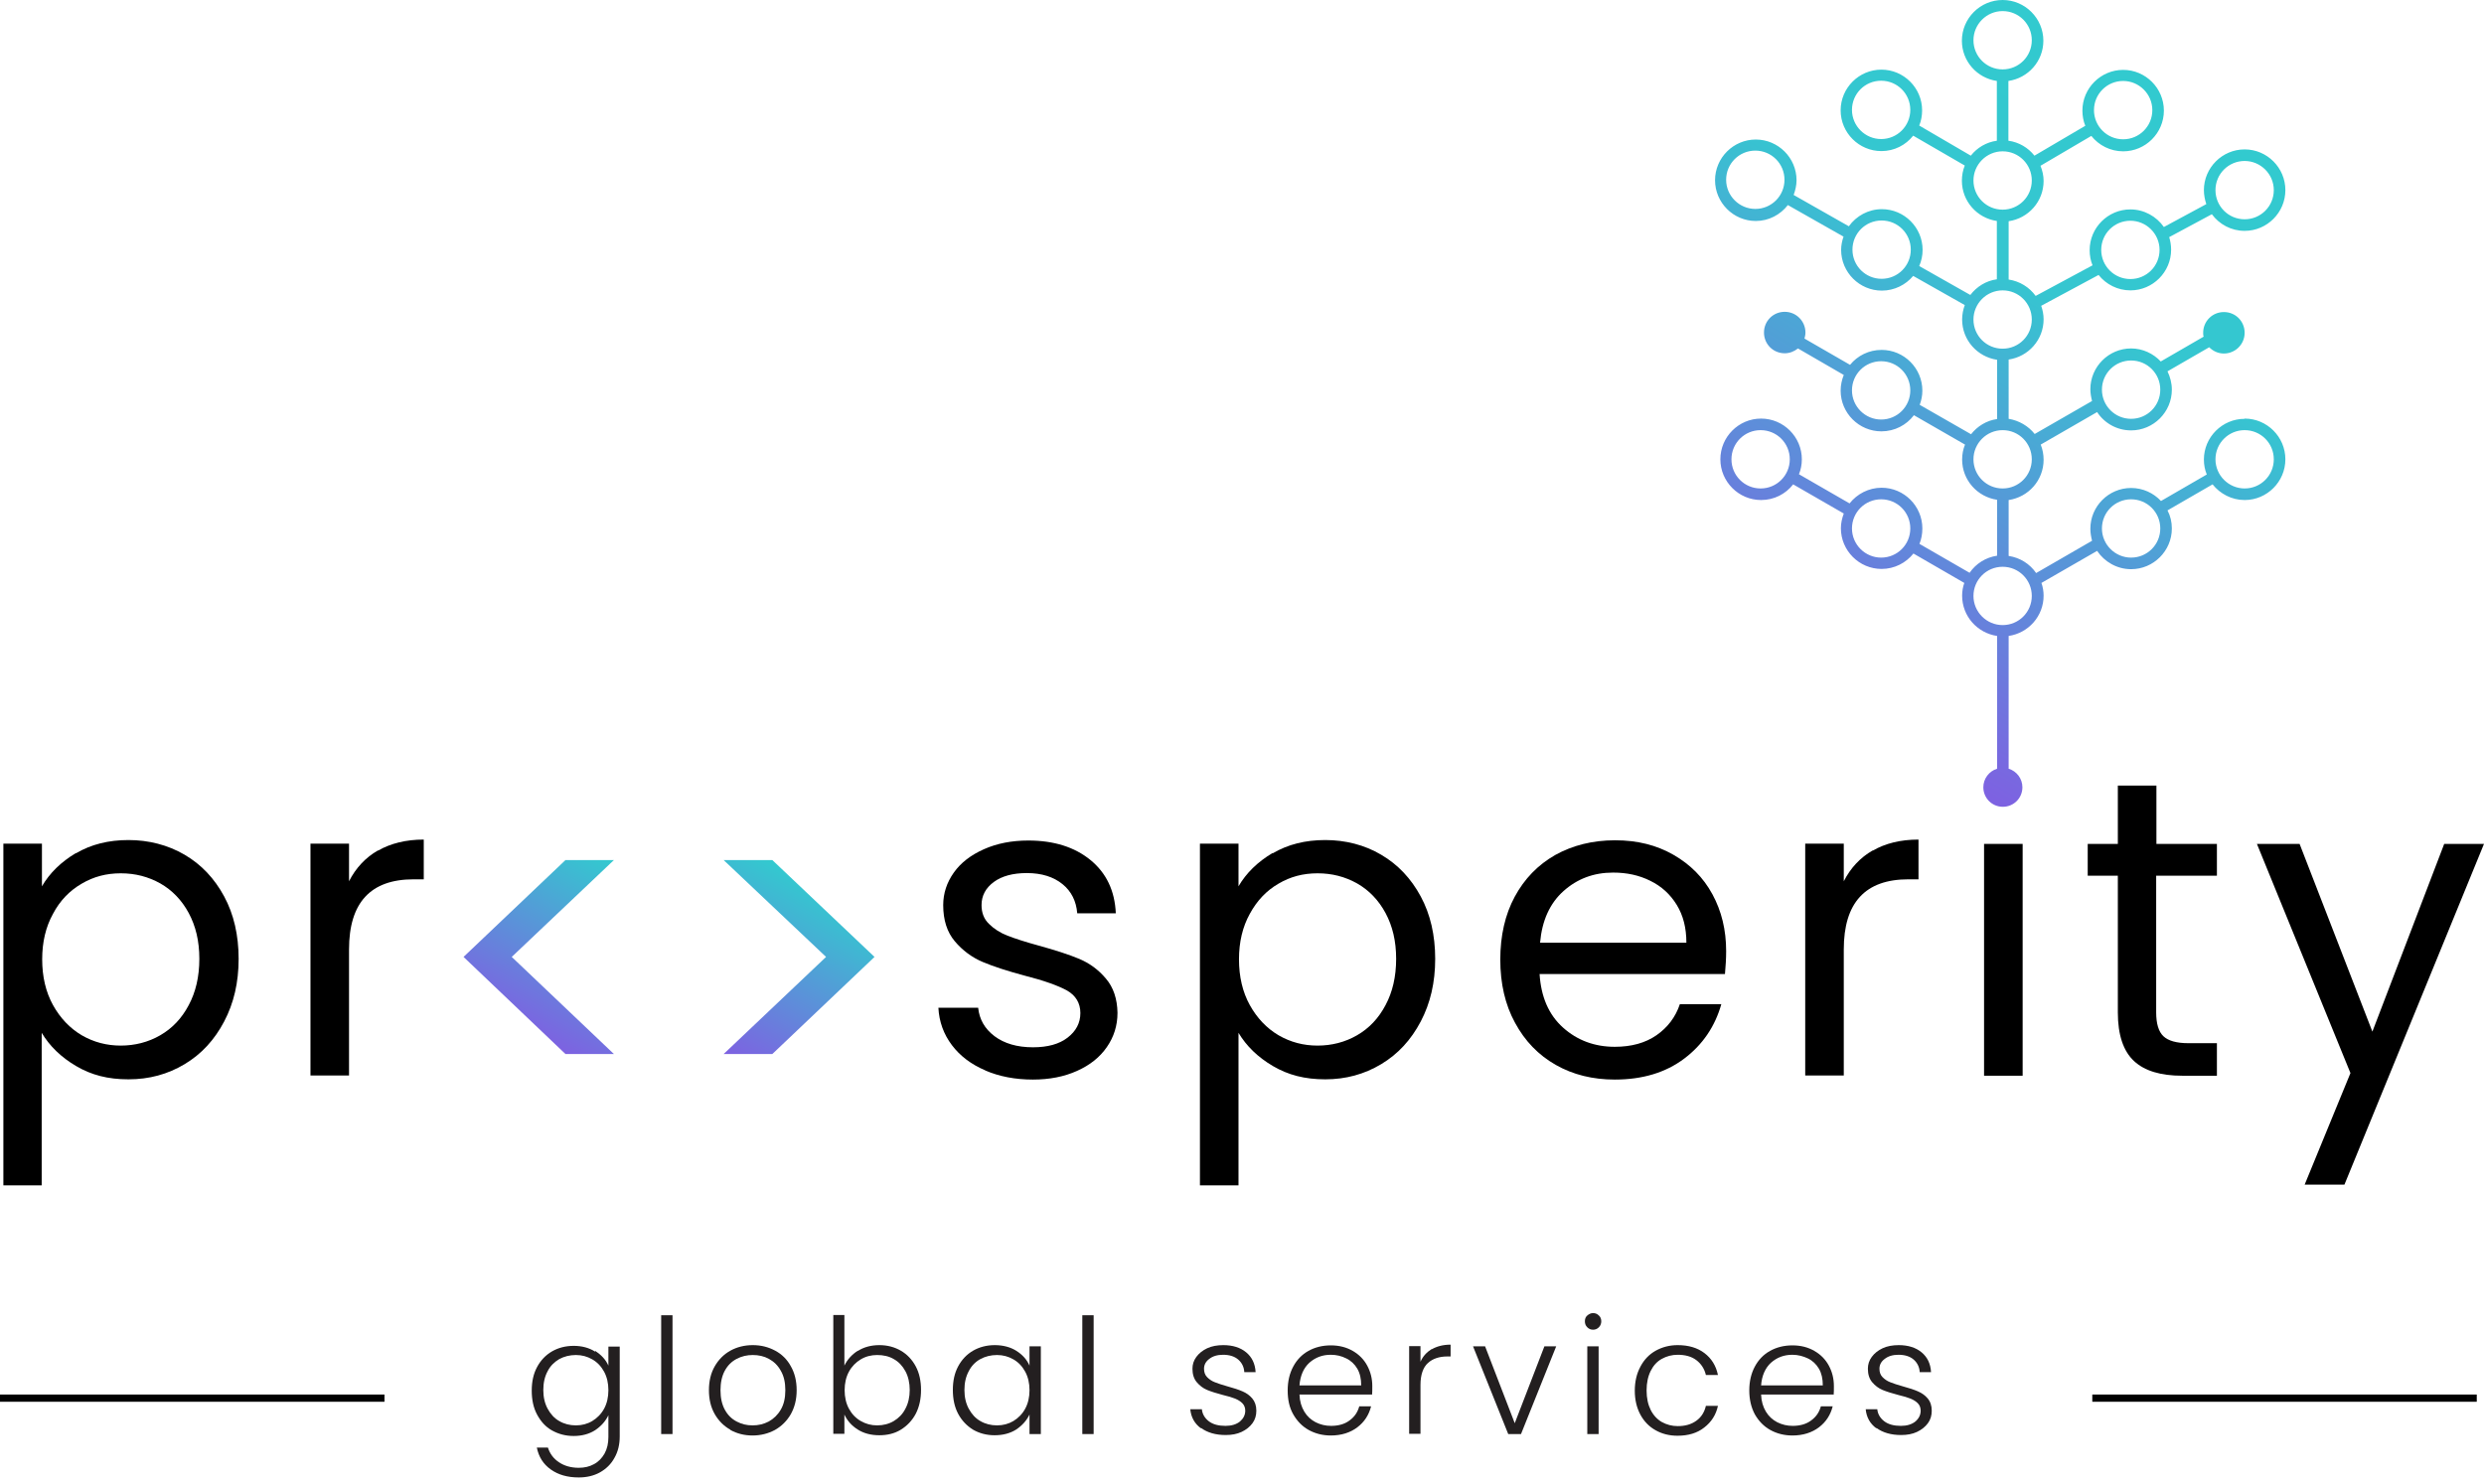 <svg xmlns="http://www.w3.org/2000/svg" width="164" height="98" viewBox="0 0 164 98" fill="none"><path d="M39.293 89.217C39.691 89.472 39.993 89.79 40.168 90.188V88.931H40.916V94.867C40.916 95.392 40.805 95.87 40.566 96.283C40.343 96.697 40.009 97.015 39.611 97.238C39.213 97.461 38.736 97.573 38.211 97.573C37.463 97.573 36.858 97.397 36.365 97.047C35.871 96.697 35.569 96.22 35.442 95.599H36.174C36.301 95.997 36.54 96.331 36.906 96.57C37.256 96.809 37.702 96.936 38.211 96.936C38.593 96.936 38.927 96.856 39.213 96.697C39.516 96.538 39.739 96.299 39.914 95.997C40.089 95.679 40.168 95.313 40.168 94.899V93.466C39.977 93.864 39.691 94.183 39.293 94.453C38.895 94.708 38.418 94.835 37.877 94.835C37.336 94.835 36.874 94.708 36.444 94.469C36.015 94.23 35.696 93.864 35.458 93.419C35.219 92.973 35.107 92.448 35.107 91.843C35.107 91.238 35.219 90.729 35.458 90.284C35.696 89.838 36.031 89.488 36.444 89.249C36.858 89.01 37.336 88.883 37.877 88.883C38.418 88.883 38.895 89.01 39.293 89.265V89.217ZM39.882 90.586C39.691 90.236 39.436 89.965 39.102 89.774C38.768 89.583 38.418 89.488 38.02 89.488C37.622 89.488 37.24 89.583 36.922 89.758C36.603 89.949 36.333 90.204 36.158 90.554C35.967 90.904 35.871 91.318 35.871 91.796C35.871 92.273 35.967 92.687 36.158 93.037C36.349 93.387 36.603 93.673 36.922 93.848C37.24 94.039 37.622 94.135 38.02 94.135C38.418 94.135 38.784 94.039 39.102 93.848C39.42 93.657 39.691 93.387 39.882 93.037C40.073 92.687 40.168 92.273 40.168 91.811C40.168 91.35 40.073 90.936 39.882 90.586Z" fill="#231F20"></path><path d="M44.401 86.862V94.708H43.653V86.862H44.401Z" fill="#231F20"></path><path d="M48.221 94.421C47.791 94.183 47.441 93.832 47.187 93.387C46.932 92.941 46.805 92.416 46.805 91.811C46.805 91.207 46.932 90.681 47.187 90.236C47.441 89.79 47.791 89.44 48.221 89.201C48.651 88.963 49.144 88.835 49.701 88.835C50.258 88.835 50.736 88.963 51.181 89.201C51.627 89.44 51.977 89.79 52.216 90.236C52.47 90.681 52.598 91.207 52.598 91.811C52.598 92.416 52.47 92.925 52.216 93.387C51.961 93.832 51.611 94.183 51.165 94.437C50.72 94.676 50.226 94.803 49.685 94.803C49.144 94.803 48.651 94.676 48.221 94.437V94.421ZM50.752 93.88C51.07 93.705 51.34 93.451 51.547 93.1C51.754 92.75 51.85 92.321 51.85 91.811C51.85 91.302 51.754 90.872 51.547 90.522C51.356 90.172 51.086 89.918 50.767 89.743C50.449 89.567 50.083 89.488 49.701 89.488C49.319 89.488 48.969 89.567 48.635 89.743C48.301 89.918 48.046 90.172 47.855 90.522C47.664 90.872 47.569 91.302 47.569 91.811C47.569 92.321 47.664 92.75 47.855 93.1C48.046 93.451 48.301 93.705 48.635 93.88C48.969 94.055 49.303 94.135 49.685 94.135C50.067 94.135 50.417 94.055 50.752 93.88Z" fill="#231F20"></path><path d="M56.64 89.217C57.038 88.963 57.515 88.835 58.056 88.835C58.597 88.835 59.059 88.963 59.473 89.201C59.886 89.44 60.221 89.79 60.459 90.236C60.698 90.681 60.809 91.207 60.809 91.795C60.809 92.384 60.698 92.909 60.459 93.371C60.221 93.817 59.886 94.167 59.473 94.421C59.059 94.676 58.581 94.787 58.056 94.787C57.499 94.787 57.022 94.66 56.624 94.405C56.226 94.151 55.94 93.832 55.749 93.419V94.692H55.017V86.846H55.749V90.188C55.94 89.79 56.242 89.456 56.64 89.201V89.217ZM59.775 90.554C59.584 90.204 59.33 89.933 59.011 89.758C58.693 89.567 58.311 89.488 57.913 89.488C57.515 89.488 57.149 89.583 56.831 89.774C56.513 89.965 56.242 90.236 56.051 90.586C55.86 90.936 55.765 91.35 55.765 91.811C55.765 92.273 55.86 92.687 56.051 93.037C56.242 93.387 56.497 93.657 56.831 93.848C57.165 94.039 57.515 94.135 57.913 94.135C58.311 94.135 58.693 94.039 59.011 93.848C59.33 93.657 59.6 93.387 59.775 93.037C59.966 92.687 60.062 92.257 60.062 91.795C60.062 91.334 59.966 90.904 59.775 90.554Z" fill="#231F20"></path><path d="M63.26 90.236C63.499 89.79 63.833 89.44 64.247 89.201C64.661 88.963 65.138 88.835 65.679 88.835C66.22 88.835 66.714 88.963 67.112 89.217C67.51 89.472 67.796 89.79 67.971 90.188V88.915H68.719V94.708H67.971V93.419C67.78 93.817 67.494 94.135 67.096 94.406C66.698 94.66 66.22 94.787 65.663 94.787C65.138 94.787 64.661 94.66 64.247 94.421C63.833 94.167 63.499 93.817 63.26 93.371C63.022 92.925 62.91 92.4 62.91 91.796C62.91 91.191 63.022 90.681 63.26 90.236ZM67.684 90.586C67.494 90.236 67.239 89.965 66.905 89.774C66.57 89.583 66.22 89.488 65.823 89.488C65.425 89.488 65.043 89.583 64.724 89.758C64.406 89.933 64.136 90.204 63.961 90.554C63.77 90.904 63.674 91.318 63.674 91.796C63.674 92.273 63.77 92.687 63.961 93.037C64.151 93.387 64.406 93.673 64.724 93.849C65.043 94.039 65.425 94.135 65.823 94.135C66.22 94.135 66.586 94.039 66.905 93.849C67.223 93.657 67.494 93.387 67.684 93.037C67.876 92.687 67.971 92.273 67.971 91.811C67.971 91.35 67.876 90.936 67.684 90.586Z" fill="#231F20"></path><path d="M72.205 86.862V94.708H71.457V86.862H72.205Z" fill="#231F20"></path><path d="M79.286 94.326C78.872 94.023 78.634 93.594 78.586 93.069H79.35C79.382 93.387 79.541 93.657 79.811 93.864C80.082 94.071 80.448 94.167 80.909 94.167C81.307 94.167 81.626 94.071 81.864 93.88C82.087 93.689 82.215 93.451 82.215 93.164C82.215 92.973 82.151 92.798 82.023 92.671C81.896 92.543 81.737 92.448 81.546 92.368C81.355 92.289 81.085 92.209 80.75 92.13C80.321 92.018 79.971 91.907 79.7 91.796C79.429 91.684 79.207 91.509 79.016 91.286C78.825 91.063 78.729 90.761 78.729 90.395C78.729 90.109 78.809 89.854 78.984 89.615C79.159 89.376 79.398 89.186 79.7 89.042C80.002 88.899 80.368 88.835 80.766 88.835C81.387 88.835 81.896 88.995 82.278 89.313C82.66 89.631 82.867 90.061 82.899 90.618H82.151C82.135 90.284 81.992 89.997 81.753 89.79C81.514 89.583 81.18 89.472 80.75 89.472C80.368 89.472 80.066 89.567 79.843 89.743C79.605 89.918 79.493 90.14 79.493 90.395C79.493 90.618 79.557 90.809 79.7 90.952C79.843 91.095 80.002 91.207 80.209 91.286C80.416 91.366 80.687 91.461 81.037 91.557C81.451 91.668 81.785 91.78 82.039 91.891C82.294 92.002 82.501 92.146 82.676 92.353C82.851 92.559 82.947 92.83 82.947 93.164C82.947 93.482 82.867 93.753 82.692 93.992C82.517 94.23 82.278 94.421 81.976 94.565C81.673 94.708 81.323 94.772 80.925 94.772C80.257 94.772 79.716 94.612 79.302 94.31L79.286 94.326Z" fill="#231F20"></path><path d="M90.602 92.098H85.795C85.811 92.543 85.923 92.909 86.114 93.228C86.305 93.546 86.559 93.769 86.862 93.928C87.18 94.087 87.514 94.167 87.88 94.167C88.358 94.167 88.772 94.055 89.09 93.817C89.424 93.578 89.631 93.275 89.742 92.878H90.522C90.379 93.451 90.076 93.912 89.615 94.262C89.153 94.612 88.565 94.803 87.864 94.803C87.323 94.803 86.83 94.676 86.4 94.437C85.971 94.198 85.636 93.848 85.382 93.403C85.127 92.957 85.016 92.432 85.016 91.827C85.016 91.222 85.143 90.697 85.382 90.252C85.62 89.806 85.955 89.456 86.384 89.217C86.814 88.978 87.307 88.851 87.864 88.851C88.421 88.851 88.899 88.978 89.313 89.217C89.726 89.456 90.045 89.774 90.267 90.188C90.49 90.602 90.602 91.047 90.602 91.541C90.602 91.795 90.602 91.986 90.586 92.13L90.602 92.098ZM89.615 90.395C89.44 90.093 89.185 89.854 88.883 89.711C88.565 89.552 88.23 89.472 87.864 89.472C87.307 89.472 86.846 89.647 86.448 89.997C86.066 90.347 85.843 90.856 85.795 91.493H89.87C89.87 91.063 89.79 90.697 89.615 90.395Z" fill="#231F20"></path><path d="M94.532 89.106C94.866 88.915 95.28 88.803 95.773 88.803V89.583H95.567C95.025 89.583 94.596 89.727 94.278 90.013C93.959 90.299 93.784 90.793 93.784 91.461V94.692H93.036V88.899H93.784V89.933C93.943 89.567 94.198 89.297 94.532 89.09V89.106Z" fill="#231F20"></path><path d="M100.007 93.992L101.965 88.915H102.744L100.421 94.708H99.577L97.254 88.915H98.05L100.007 93.992Z" fill="#231F20"></path><path d="M104.797 87.658C104.685 87.546 104.638 87.419 104.638 87.26C104.638 87.101 104.685 86.973 104.797 86.878C104.908 86.782 105.036 86.719 105.179 86.719C105.322 86.719 105.449 86.766 105.561 86.878C105.672 86.973 105.72 87.117 105.72 87.26C105.72 87.403 105.672 87.546 105.561 87.658C105.449 87.769 105.322 87.817 105.179 87.817C105.036 87.817 104.908 87.769 104.797 87.658ZM105.545 88.915V94.708H104.797V88.915H105.545Z" fill="#231F20"></path><path d="M108.315 90.236C108.553 89.79 108.887 89.44 109.317 89.201C109.747 88.963 110.224 88.835 110.765 88.835C111.482 88.835 112.07 89.01 112.532 89.361C112.993 89.711 113.296 90.188 113.423 90.809H112.627C112.532 90.395 112.309 90.061 111.991 89.822C111.673 89.583 111.259 89.472 110.765 89.472C110.383 89.472 110.033 89.567 109.715 89.743C109.397 89.918 109.158 90.188 108.983 90.538C108.808 90.888 108.712 91.318 108.712 91.827C108.712 92.337 108.808 92.766 108.983 93.116C109.158 93.466 109.413 93.737 109.715 93.912C110.033 94.087 110.383 94.183 110.765 94.183C111.259 94.183 111.657 94.071 111.991 93.832C112.325 93.594 112.532 93.26 112.627 92.846H113.423C113.296 93.435 112.993 93.912 112.516 94.278C112.054 94.644 111.466 94.819 110.749 94.819C110.208 94.819 109.715 94.692 109.301 94.453C108.872 94.215 108.537 93.864 108.299 93.419C108.06 92.973 107.933 92.448 107.933 91.843C107.933 91.239 108.06 90.713 108.299 90.268L108.315 90.236Z" fill="#231F20"></path><path d="M121.078 92.098H116.272C116.288 92.543 116.399 92.909 116.59 93.228C116.781 93.546 117.036 93.769 117.338 93.928C117.657 94.087 117.991 94.167 118.357 94.167C118.834 94.167 119.248 94.055 119.566 93.817C119.901 93.578 120.107 93.275 120.219 92.878H120.999C120.855 93.451 120.553 93.912 120.092 94.262C119.63 94.612 119.041 94.803 118.341 94.803C117.8 94.803 117.306 94.676 116.877 94.437C116.447 94.198 116.113 93.848 115.858 93.403C115.62 92.957 115.492 92.432 115.492 91.827C115.492 91.222 115.62 90.697 115.858 90.252C116.097 89.806 116.431 89.456 116.861 89.217C117.291 88.978 117.784 88.851 118.341 88.851C118.898 88.851 119.375 88.978 119.789 89.217C120.203 89.456 120.521 89.774 120.744 90.188C120.967 90.602 121.078 91.047 121.078 91.541C121.078 91.795 121.078 91.986 121.062 92.13L121.078 92.098ZM120.092 90.395C119.916 90.093 119.662 89.854 119.359 89.711C119.057 89.567 118.707 89.472 118.341 89.472C117.784 89.472 117.322 89.647 116.925 89.997C116.543 90.347 116.32 90.856 116.272 91.493H120.346C120.346 91.063 120.267 90.697 120.092 90.395Z" fill="#231F20"></path><path d="M123.879 94.326C123.465 94.023 123.226 93.594 123.179 93.069H123.943C123.974 93.387 124.134 93.657 124.404 93.864C124.675 94.071 125.041 94.167 125.502 94.167C125.9 94.167 126.218 94.071 126.457 93.88C126.68 93.689 126.807 93.451 126.807 93.164C126.807 92.973 126.744 92.798 126.616 92.671C126.489 92.543 126.33 92.448 126.139 92.368C125.948 92.289 125.677 92.209 125.343 92.13C124.913 92.018 124.563 91.907 124.293 91.796C124.022 91.684 123.799 91.509 123.608 91.286C123.417 91.063 123.322 90.761 123.322 90.395C123.322 90.109 123.402 89.854 123.577 89.615C123.752 89.376 123.99 89.186 124.293 89.042C124.595 88.899 124.961 88.835 125.359 88.835C125.98 88.835 126.489 88.995 126.871 89.313C127.253 89.631 127.46 90.061 127.492 90.618H126.744C126.728 90.284 126.584 89.997 126.346 89.79C126.107 89.583 125.773 89.472 125.343 89.472C124.961 89.472 124.659 89.567 124.436 89.743C124.197 89.918 124.086 90.14 124.086 90.395C124.086 90.618 124.149 90.809 124.293 90.952C124.436 91.095 124.595 91.207 124.802 91.286C125.009 91.366 125.279 91.461 125.63 91.557C126.043 91.668 126.378 91.78 126.632 91.891C126.887 92.002 127.094 92.146 127.269 92.353C127.444 92.559 127.539 92.83 127.539 93.164C127.539 93.482 127.46 93.753 127.285 93.992C127.11 94.23 126.871 94.421 126.569 94.565C126.266 94.708 125.916 94.772 125.518 94.772C124.85 94.772 124.309 94.612 123.895 94.31L123.879 94.326Z" fill="#231F20"></path><path d="M25.384 92.098H0V92.575H25.384V92.098Z" fill="black"></path><path d="M163.522 92.098H138.139V92.575H163.522V92.098Z" fill="black"></path><path d="M5.013 56.354C6.016 55.765 7.161 55.478 8.482 55.478C9.803 55.478 11.076 55.797 12.19 56.449C13.305 57.102 14.164 58.025 14.8 59.202C15.437 60.38 15.755 61.765 15.755 63.324C15.755 64.884 15.437 66.252 14.8 67.462C14.164 68.671 13.305 69.611 12.19 70.279C11.076 70.947 9.851 71.281 8.482 71.281C7.114 71.281 6.031 70.995 5.029 70.406C4.026 69.817 3.278 69.085 2.753 68.21V78.284H0.223V55.717H2.769V58.534C3.278 57.659 4.026 56.926 5.013 56.338V56.354ZM12.461 60.3C11.999 59.441 11.363 58.788 10.583 58.343C9.787 57.897 8.928 57.675 7.973 57.675C7.018 57.675 6.175 57.897 5.395 58.359C4.599 58.82 3.963 59.473 3.501 60.348C3.024 61.208 2.785 62.21 2.785 63.356C2.785 64.502 3.024 65.52 3.501 66.38C3.978 67.239 4.615 67.908 5.395 68.369C6.191 68.831 7.05 69.053 7.973 69.053C8.896 69.053 9.787 68.831 10.583 68.369C11.379 67.908 11.999 67.255 12.461 66.38C12.922 65.52 13.161 64.502 13.161 63.324C13.161 62.147 12.922 61.16 12.461 60.3Z" fill="black"></path><path d="M24.954 56.179C25.782 55.701 26.8 55.447 27.978 55.447V58.072H27.309C24.461 58.072 23.044 59.616 23.044 62.704V71.027H20.498V55.717H23.044V58.2C23.49 57.324 24.127 56.64 24.954 56.163V56.179Z" fill="black"></path><path d="M37.335 56.799L30.604 63.197L37.335 69.611H40.534L33.786 63.197L40.534 56.799H37.335Z" fill="url(#paint0_linear_57_2)"></path><path d="M50.99 56.799H47.775L54.539 63.197L47.775 69.611H50.99L57.738 63.197L50.99 56.799Z" fill="url(#paint1_linear_57_2)"></path><path d="M65.058 70.693C64.12 70.295 63.387 69.738 62.846 69.022C62.305 68.305 62.003 67.478 61.955 66.555H64.581C64.661 67.319 65.011 67.939 65.663 68.433C66.3 68.91 67.143 69.165 68.194 69.165C69.164 69.165 69.928 68.958 70.485 68.528C71.042 68.099 71.329 67.558 71.329 66.905C71.329 66.252 71.026 65.743 70.438 65.409C69.849 65.091 68.926 64.757 67.668 64.438C66.538 64.136 65.6 63.834 64.883 63.531C64.167 63.229 63.547 62.767 63.037 62.162C62.528 61.558 62.273 60.762 62.273 59.775C62.273 58.995 62.512 58.279 62.974 57.627C63.435 56.974 64.103 56.465 64.963 56.083C65.822 55.701 66.793 55.51 67.891 55.51C69.578 55.51 70.947 55.94 71.997 56.799C73.048 57.659 73.605 58.836 73.668 60.316H71.122C71.058 59.521 70.74 58.868 70.151 58.391C69.562 57.913 68.782 57.659 67.796 57.659C66.889 57.659 66.156 57.85 65.615 58.247C65.074 58.645 64.804 59.155 64.804 59.775C64.804 60.285 64.963 60.698 65.297 61.017C65.615 61.335 66.029 61.605 66.523 61.796C67.016 61.987 67.7 62.21 68.576 62.449C69.674 62.751 70.565 63.038 71.249 63.324C71.933 63.611 72.522 64.04 73.016 64.629C73.509 65.202 73.764 65.966 73.78 66.889C73.78 67.733 73.541 68.481 73.079 69.149C72.618 69.817 71.965 70.343 71.106 70.725C70.263 71.106 69.292 71.297 68.194 71.297C67.016 71.297 65.966 71.091 65.043 70.693H65.058Z" fill="black"></path><path d="M84.029 56.354C85.031 55.765 86.177 55.478 87.498 55.478C88.819 55.478 90.092 55.797 91.19 56.449C92.305 57.102 93.164 58.025 93.8 59.202C94.437 60.38 94.755 61.765 94.755 63.324C94.755 64.884 94.437 66.252 93.8 67.462C93.164 68.671 92.305 69.611 91.19 70.279C90.076 70.947 88.851 71.281 87.498 71.281C86.145 71.281 85.047 70.995 84.045 70.406C83.042 69.817 82.294 69.085 81.769 68.21V78.284H79.223V55.717H81.769V58.534C82.278 57.659 83.026 56.926 84.013 56.338L84.029 56.354ZM91.477 60.3C91.015 59.441 90.379 58.788 89.599 58.343C88.803 57.897 87.944 57.675 86.989 57.675C86.034 57.675 85.191 57.897 84.411 58.359C83.615 58.82 82.994 59.473 82.517 60.348C82.04 61.208 81.801 62.21 81.801 63.356C81.801 64.502 82.04 65.52 82.517 66.38C82.994 67.239 83.631 67.908 84.411 68.369C85.207 68.831 86.066 69.053 86.989 69.053C87.912 69.053 88.803 68.831 89.599 68.369C90.395 67.908 91.015 67.255 91.477 66.38C91.938 65.52 92.177 64.502 92.177 63.324C92.177 62.147 91.938 61.16 91.477 60.3Z" fill="black"></path><path d="M113.885 64.327H101.647C101.742 65.839 102.252 67.016 103.191 67.86C104.129 68.703 105.275 69.133 106.612 69.133C107.71 69.133 108.633 68.878 109.365 68.369C110.097 67.86 110.623 67.175 110.909 66.316H113.646C113.233 67.78 112.421 68.99 111.196 69.913C109.97 70.836 108.442 71.297 106.612 71.297C105.164 71.297 103.859 70.979 102.713 70.327C101.567 69.674 100.676 68.751 100.024 67.542C99.371 66.348 99.053 64.948 99.053 63.372C99.053 61.796 99.371 60.396 100.008 59.218C100.644 58.041 101.535 57.117 102.681 56.465C103.827 55.828 105.148 55.494 106.628 55.494C108.108 55.494 109.365 55.812 110.479 56.449C111.593 57.086 112.453 57.945 113.058 59.059C113.662 60.173 113.965 61.414 113.965 62.815C113.965 63.292 113.933 63.818 113.885 64.343V64.327ZM110.702 59.759C110.273 59.059 109.7 58.534 108.952 58.168C108.22 57.802 107.408 57.627 106.501 57.627C105.212 57.627 104.129 58.041 103.222 58.852C102.315 59.664 101.806 60.81 101.679 62.258H111.339C111.339 61.287 111.132 60.46 110.702 59.759Z" fill="black"></path><path d="M123.641 56.179C124.468 55.701 125.471 55.447 126.664 55.447V58.072H125.996C123.147 58.072 121.731 59.616 121.731 62.704V71.027H119.185V55.717H121.731V58.2C122.177 57.324 122.813 56.64 123.641 56.163V56.179Z" fill="black"></path><path d="M133.54 55.733V71.043H130.993V55.733H133.54Z" fill="black"></path><path d="M142.356 57.834V66.857C142.356 67.605 142.515 68.13 142.833 68.433C143.151 68.735 143.693 68.894 144.488 68.894H146.366V71.043H144.074C142.658 71.043 141.592 70.725 140.892 70.072C140.191 69.419 139.825 68.353 139.825 66.857V57.834H137.836V55.733H139.825V51.882H142.372V55.733H146.366V57.834H142.372H142.356Z" fill="black"></path><path d="M163.999 55.733L154.785 78.236H152.159L155.183 70.868L149.008 55.733H151.825L156.631 68.13L161.373 55.733H163.999Z" fill="black"></path><path d="M148.197 27.66C146.717 27.66 145.507 28.869 145.507 30.349C145.507 30.699 145.571 31.034 145.698 31.336L142.674 33.087C142.181 32.561 141.481 32.227 140.701 32.227C139.221 32.227 138.011 33.437 138.011 34.917C138.011 35.187 138.059 35.458 138.123 35.712L134.431 37.845C134.017 37.24 133.364 36.826 132.616 36.715V33.023C133.921 32.832 134.924 31.718 134.924 30.365C134.924 30.015 134.86 29.681 134.733 29.362L138.457 27.214C138.935 27.946 139.762 28.424 140.701 28.424C142.181 28.424 143.391 27.214 143.391 25.734C143.391 25.304 143.279 24.89 143.104 24.524L145.857 22.933C146.112 23.188 146.446 23.347 146.828 23.347C147.576 23.347 148.197 22.742 148.197 21.978C148.197 21.214 147.592 20.609 146.828 20.609C146.064 20.609 145.459 21.214 145.459 21.978C145.459 22.074 145.459 22.153 145.491 22.233L142.659 23.872C142.165 23.347 141.465 23.012 140.701 23.012C139.221 23.012 138.011 24.222 138.011 25.702C138.011 25.973 138.059 26.227 138.123 26.482L134.335 28.662C133.921 28.137 133.301 27.771 132.616 27.66V23.745C133.921 23.554 134.924 22.44 134.924 21.087C134.924 20.769 134.86 20.466 134.765 20.196L138.553 18.159C139.046 18.779 139.81 19.177 140.653 19.177C142.133 19.177 143.343 17.968 143.343 16.488C143.343 16.201 143.295 15.915 143.216 15.66L146.032 14.148C146.526 14.816 147.306 15.246 148.197 15.246C149.677 15.246 150.886 14.037 150.886 12.557C150.886 11.077 149.677 9.867 148.197 9.867C146.717 9.867 145.507 11.077 145.507 12.557C145.507 12.875 145.571 13.193 145.666 13.48L142.865 14.992C142.372 14.291 141.56 13.83 140.653 13.83C139.173 13.83 137.964 15.039 137.964 16.519C137.964 16.869 138.027 17.22 138.155 17.522L134.399 19.543C133.985 18.97 133.348 18.572 132.616 18.461V14.61C133.921 14.419 134.924 13.305 134.924 11.952C134.924 11.602 134.844 11.252 134.717 10.949L138.075 8.976C138.568 9.597 139.332 9.994 140.176 9.994C141.656 9.994 142.865 8.785 142.865 7.305C142.865 5.825 141.656 4.615 140.176 4.615C138.696 4.615 137.486 5.825 137.486 7.305C137.486 7.655 137.55 8.005 137.677 8.307L134.319 10.281C133.905 9.756 133.301 9.39 132.6 9.294V5.347C133.905 5.156 134.908 4.042 134.908 2.69C134.908 1.21 133.699 0 132.219 0C130.738 0 129.529 1.21 129.529 2.69C129.529 4.042 130.532 5.156 131.837 5.347V9.294C131.136 9.39 130.532 9.756 130.118 10.281L126.712 8.292C126.839 7.989 126.903 7.639 126.903 7.289C126.903 5.809 125.694 4.599 124.214 4.599C122.733 4.599 121.524 5.809 121.524 7.289C121.524 8.769 122.733 9.978 124.214 9.978C125.073 9.978 125.821 9.581 126.314 8.96L129.72 10.933C129.593 11.236 129.529 11.586 129.529 11.936C129.529 13.289 130.532 14.403 131.837 14.594V18.445C131.12 18.541 130.5 18.938 130.086 19.48L126.712 17.57C126.855 17.235 126.935 16.885 126.935 16.503C126.935 15.023 125.725 13.814 124.245 13.814C123.354 13.814 122.558 14.259 122.065 14.944L118.421 12.875C118.532 12.572 118.612 12.238 118.612 11.904C118.612 10.424 117.402 9.215 115.922 9.215C114.442 9.215 113.232 10.424 113.232 11.904C113.232 13.384 114.442 14.594 115.922 14.594C116.781 14.594 117.545 14.18 118.039 13.543L121.715 15.628C121.619 15.899 121.556 16.201 121.556 16.503C121.556 17.983 122.765 19.193 124.245 19.193C125.073 19.193 125.821 18.811 126.314 18.222L129.72 20.148C129.609 20.45 129.545 20.769 129.545 21.103C129.545 22.456 130.548 23.57 131.853 23.761V27.675C131.152 27.771 130.548 28.153 130.134 28.678L126.744 26.736C126.855 26.434 126.919 26.132 126.919 25.798C126.919 24.317 125.709 23.108 124.229 23.108C123.386 23.108 122.638 23.49 122.145 24.095L119.137 22.36C119.169 22.233 119.2 22.105 119.2 21.962C119.2 21.214 118.596 20.593 117.832 20.593C117.068 20.593 116.463 21.198 116.463 21.962C116.463 22.726 117.068 23.331 117.832 23.331C118.166 23.331 118.468 23.203 118.707 23.012L121.731 24.763C121.603 25.081 121.524 25.431 121.524 25.798C121.524 27.278 122.733 28.487 124.214 28.487C125.089 28.487 125.869 28.073 126.362 27.421L129.736 29.362C129.609 29.665 129.545 29.999 129.545 30.349C129.545 31.702 130.548 32.816 131.853 33.007V36.699C131.105 36.81 130.452 37.224 130.038 37.829L126.728 35.919C126.855 35.601 126.919 35.267 126.919 34.901C126.919 33.421 125.709 32.211 124.229 32.211C123.37 32.211 122.606 32.625 122.113 33.246L118.771 31.32C118.898 31.018 118.962 30.683 118.962 30.333C118.962 28.853 117.752 27.644 116.272 27.644C114.792 27.644 113.583 28.853 113.583 30.333C113.583 31.813 114.792 33.023 116.272 33.023C117.131 33.023 117.895 32.625 118.389 31.988L121.731 33.914C121.619 34.216 121.54 34.551 121.54 34.885C121.54 36.365 122.749 37.574 124.229 37.574C125.073 37.574 125.837 37.176 126.33 36.556L129.688 38.497C129.593 38.768 129.545 39.038 129.545 39.341C129.545 40.694 130.548 41.808 131.853 41.999V50.768C131.327 50.927 130.945 51.42 130.945 51.993C130.945 52.709 131.518 53.282 132.234 53.282C132.951 53.282 133.524 52.709 133.524 51.993C133.524 51.42 133.142 50.927 132.616 50.768V41.999C133.921 41.808 134.924 40.694 134.924 39.341C134.924 39.054 134.876 38.768 134.781 38.497L138.457 36.381C138.935 37.097 139.762 37.59 140.701 37.59C142.181 37.59 143.391 36.381 143.391 34.901C143.391 34.471 143.295 34.073 143.104 33.707L146.08 31.988C146.574 32.609 147.337 33.023 148.197 33.023C149.677 33.023 150.886 31.813 150.886 30.333C150.886 28.853 149.677 27.644 148.197 27.644V27.66ZM140.701 23.808C141.767 23.808 142.627 24.668 142.627 25.734C142.627 26.8 141.767 27.66 140.701 27.66C139.635 27.66 138.775 26.8 138.775 25.734C138.775 24.668 139.635 23.808 140.701 23.808ZM148.197 10.631C149.247 10.631 150.122 11.49 150.122 12.557C150.122 13.623 149.263 14.482 148.197 14.482C147.131 14.482 146.271 13.623 146.271 12.557C146.271 11.49 147.131 10.631 148.197 10.631ZM140.653 14.578C141.704 14.578 142.579 15.437 142.579 16.503C142.579 17.57 141.72 18.429 140.653 18.429C139.587 18.429 138.728 17.57 138.728 16.503C138.728 15.437 139.587 14.578 140.653 14.578ZM140.176 5.347C141.226 5.347 142.102 6.207 142.102 7.273C142.102 8.339 141.242 9.199 140.176 9.199C139.11 9.199 138.25 8.339 138.25 7.273C138.25 6.207 139.11 5.347 140.176 5.347ZM124.198 9.183C123.147 9.183 122.272 8.323 122.272 7.257C122.272 6.191 123.131 5.331 124.198 5.331C125.264 5.331 126.123 6.191 126.123 7.257C126.123 8.323 125.264 9.183 124.198 9.183ZM115.89 13.798C114.84 13.798 113.964 12.939 113.964 11.872C113.964 10.806 114.824 9.947 115.89 9.947C116.956 9.947 117.816 10.806 117.816 11.872C117.816 12.939 116.956 13.798 115.89 13.798ZM124.229 18.413C123.163 18.413 122.304 17.554 122.304 16.488C122.304 15.421 123.163 14.562 124.229 14.562C125.296 14.562 126.155 15.421 126.155 16.488C126.155 17.554 125.296 18.413 124.229 18.413ZM124.198 27.707C123.147 27.707 122.272 26.848 122.272 25.782C122.272 24.715 123.131 23.856 124.198 23.856C125.264 23.856 126.123 24.715 126.123 25.782C126.123 26.848 125.264 27.707 124.198 27.707ZM116.24 32.259C115.174 32.259 114.315 31.399 114.315 30.333C114.315 29.267 115.174 28.408 116.24 28.408C117.307 28.408 118.166 29.267 118.166 30.333C118.166 31.399 117.307 32.259 116.24 32.259ZM124.198 36.826C123.147 36.826 122.272 35.967 122.272 34.901C122.272 33.834 123.131 32.975 124.198 32.975C125.264 32.975 126.123 33.834 126.123 34.901C126.123 35.967 125.264 36.826 124.198 36.826ZM130.293 2.658C130.293 1.607 131.152 0.732 132.219 0.732C133.285 0.732 134.144 1.591 134.144 2.658C134.144 3.724 133.285 4.583 132.219 4.583C131.152 4.583 130.293 3.724 130.293 2.658ZM130.293 11.92C130.293 10.87 131.152 9.994 132.219 9.994C133.285 9.994 134.144 10.854 134.144 11.92C134.144 12.986 133.285 13.846 132.219 13.846C131.152 13.846 130.293 12.986 130.293 11.92ZM130.293 21.103C130.293 20.052 131.152 19.177 132.219 19.177C133.285 19.177 134.144 20.037 134.144 21.103C134.144 22.169 133.285 23.028 132.219 23.028C131.152 23.028 130.293 22.169 130.293 21.103ZM130.293 30.333C130.293 29.283 131.152 28.408 132.219 28.408C133.285 28.408 134.144 29.267 134.144 30.333C134.144 31.399 133.285 32.259 132.219 32.259C131.152 32.259 130.293 31.399 130.293 30.333ZM132.219 41.282C131.168 41.282 130.293 40.423 130.293 39.357C130.293 38.291 131.152 37.431 132.219 37.431C133.285 37.431 134.144 38.291 134.144 39.357C134.144 40.423 133.285 41.282 132.219 41.282ZM140.701 36.826C139.651 36.826 138.775 35.967 138.775 34.901C138.775 33.834 139.635 32.975 140.701 32.975C141.767 32.975 142.627 33.834 142.627 34.901C142.627 35.967 141.767 36.826 140.701 36.826ZM148.197 32.259C147.146 32.259 146.271 31.399 146.271 30.333C146.271 29.267 147.131 28.408 148.197 28.408C149.263 28.408 150.122 29.267 150.122 30.333C150.122 31.399 149.263 32.259 148.197 32.259Z" fill="url(#paint2_linear_57_2)"></path><defs><linearGradient id="paint0_linear_57_2" x1="40.98" y1="57.054" x2="34.614" y2="68.051" gradientUnits="userSpaceOnUse"><stop stop-color="#32CACF"></stop><stop offset="0.99" stop-color="#7D62E1"></stop></linearGradient><linearGradient id="paint1_linear_57_2" x1="53.696" y1="58.359" x2="47.346" y2="69.372" gradientUnits="userSpaceOnUse"><stop stop-color="#32CACF"></stop><stop offset="0.99" stop-color="#7D62E1"></stop></linearGradient><linearGradient id="paint2_linear_57_2" x1="141.433" y1="4.886" x2="118.07" y2="45.357" gradientUnits="userSpaceOnUse"><stop stop-color="#32CACF"></stop><stop offset="0.33" stop-color="#35C6D0"></stop><stop offset="0.99" stop-color="#7D62E1"></stop></linearGradient></defs></svg>